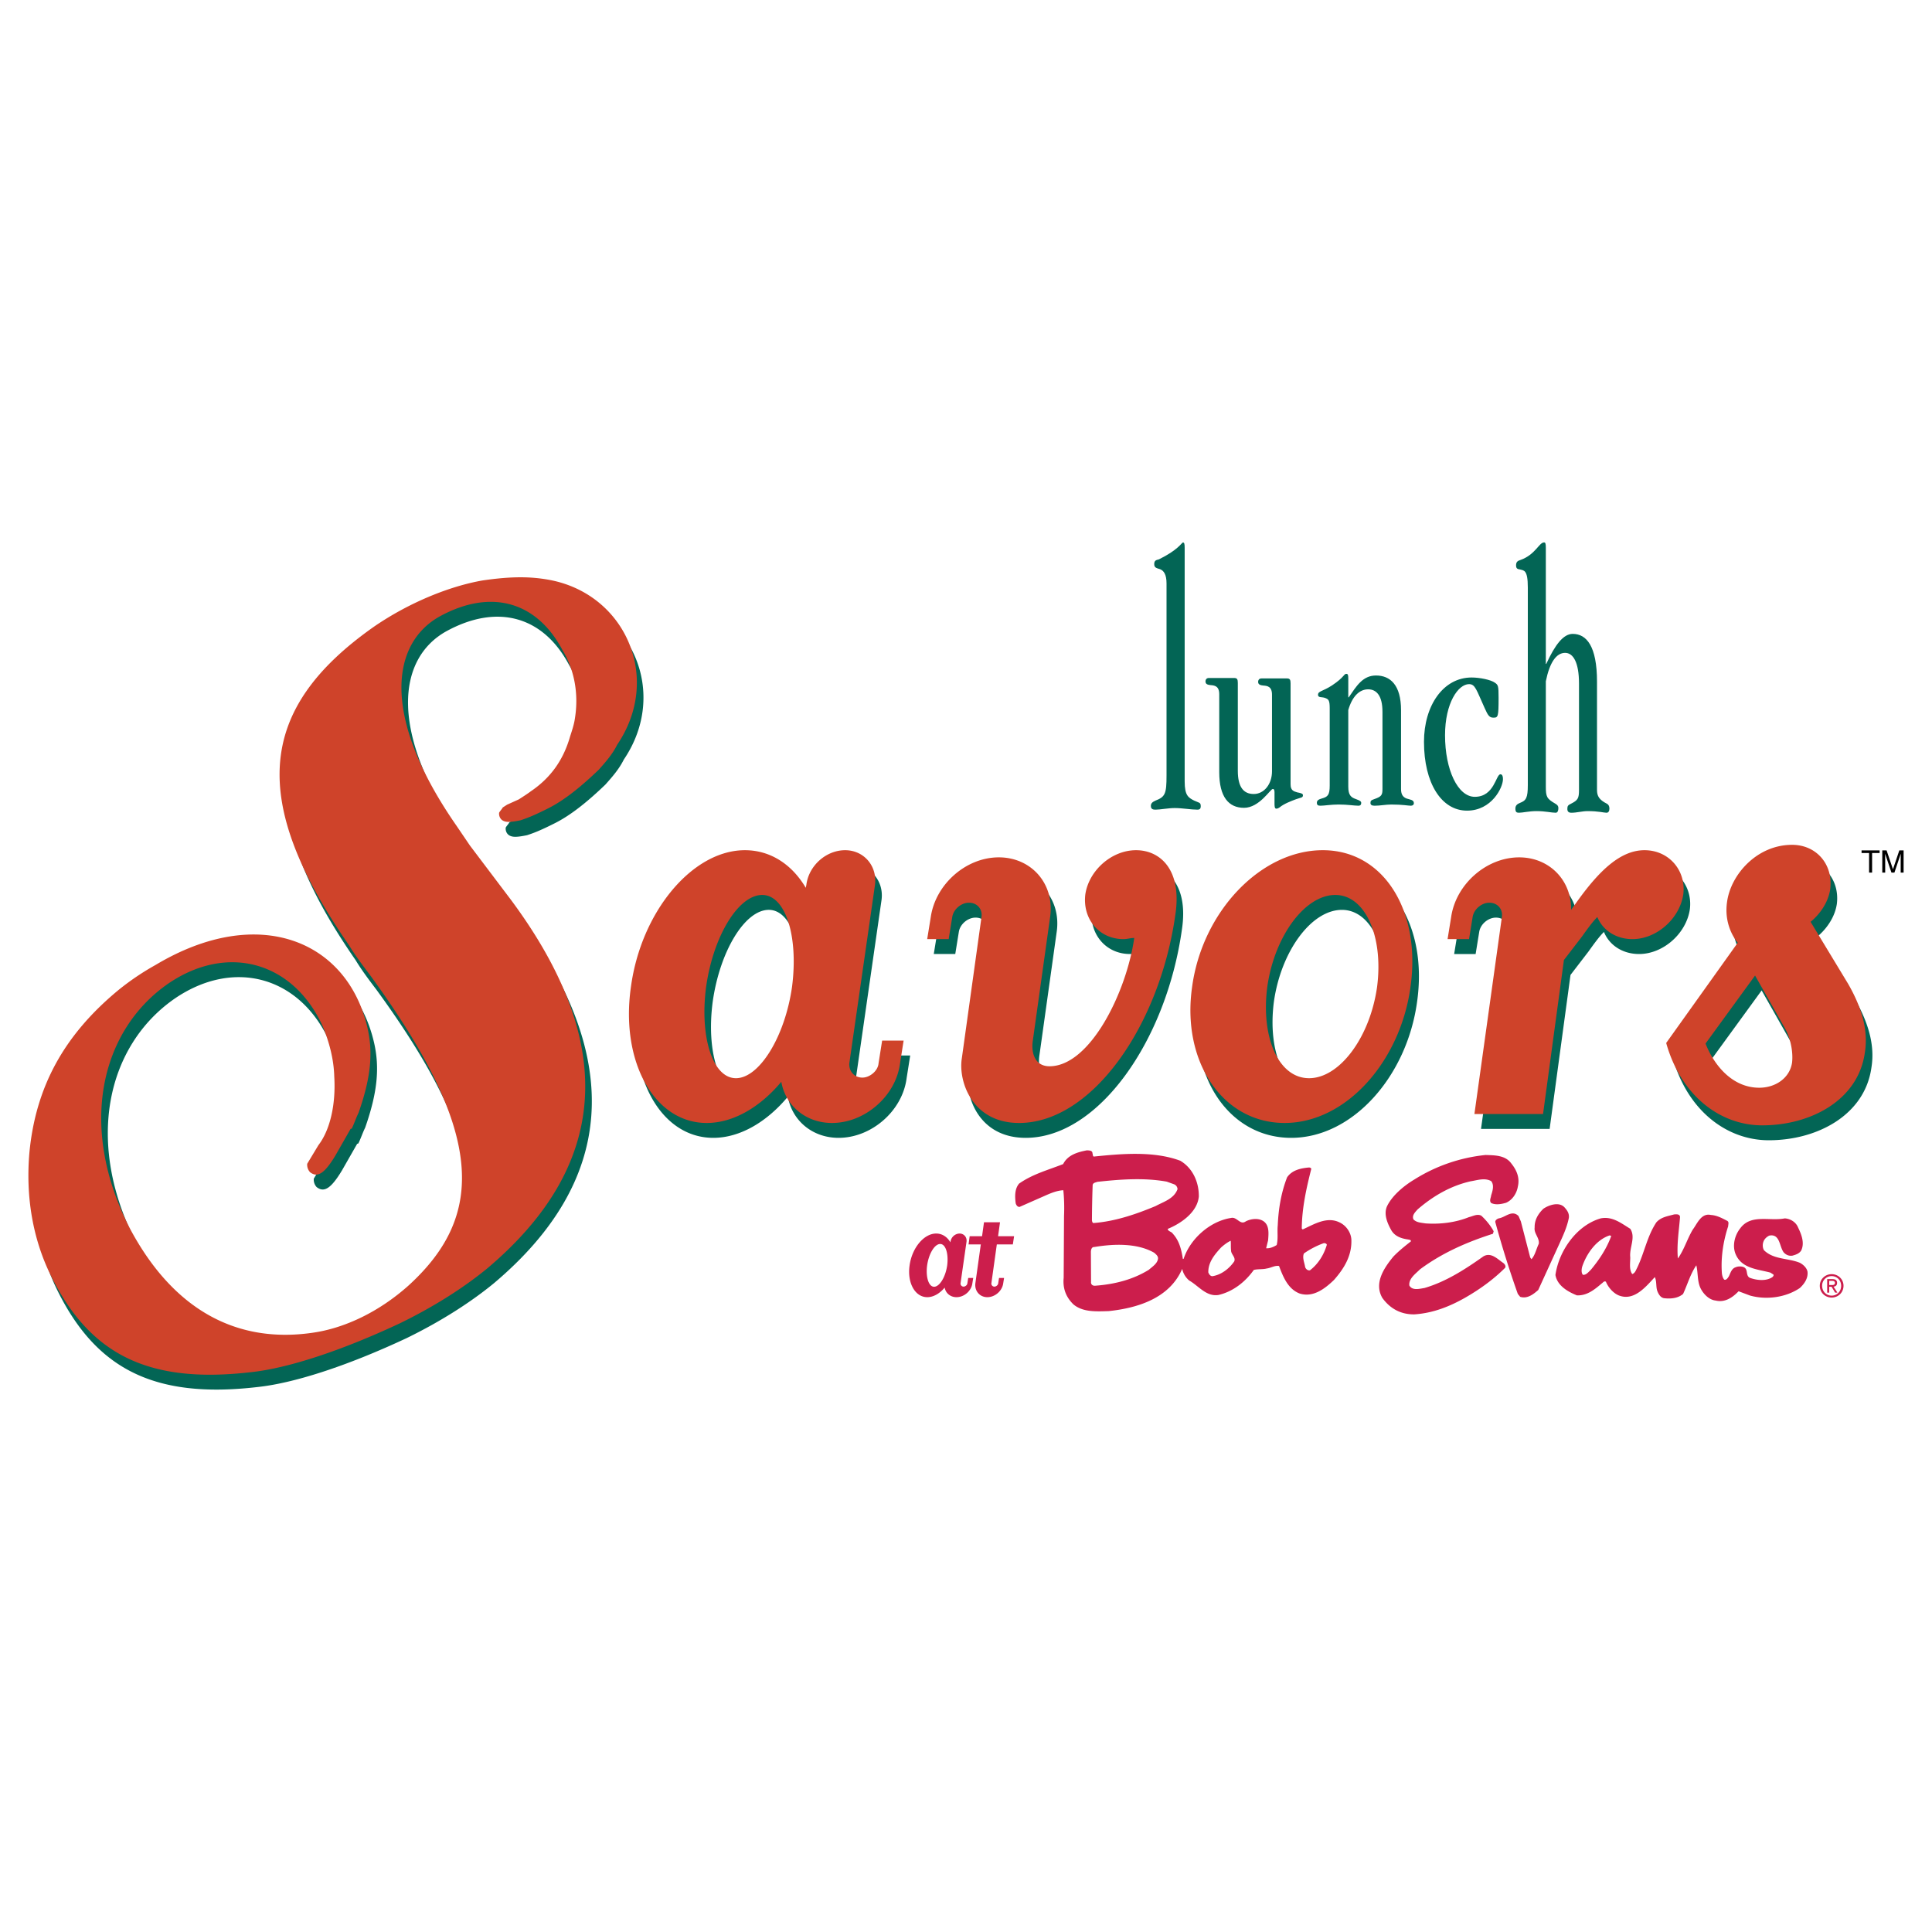 <svg xmlns="http://www.w3.org/2000/svg" width="2500" height="2500" viewBox="0 0 192.756 192.756"><g fill-rule="evenodd" clip-rule="evenodd"><path fill="#fff" d="M0 0h192.756v192.756H0V0z"/><path d="M5.684 128.656c-1.74-3.568-2.478-7.744-2.092-12.164.618-6.512 3.41-11.744 8.976-16.305a25.786 25.786 0 0 1 3.605-2.424c10.259-6.143 19.149-2.441 21.149 6.27.572 2.488.339 4.98-.892 8.48-.239.482-.438 1.086-.677 1.568l-.12.041-1.517 2.656c-1.118 1.854-1.8 2.217-2.524 1.658a1.084 1.084 0 0 1-.284-.844l1.117-1.852c1.12-1.449 1.752-3.943 1.582-6.836-.046-1.727-.495-3.453-1.183-5.098-2.956-6.377-9.47-8.2-15.358-4.201-6.85 4.725-9.063 14.457-3.765 24.6 4.287 7.939 10.526 11.332 18.071 10.26 3.333-.455 6.781-2.154 9.663-4.738 7.686-7.018 7.574-15.293-3.89-31-.728-.961-1.454-1.922-2.06-2.924-9.934-14.346-9.285-23.548 2.533-31.827 3.485-2.383 7.496-4.005 10.787-4.579 2.81-.414 4.818-.42 6.828-.026 7.476 1.499 11.081 9.802 6.607 16.407-.478.966-1.158 1.732-1.838 2.498-1.72 1.654-3.403 3.025-5.005 3.834-1.604.811-2.206 1.014-2.808 1.216-1.004.205-1.406.206-1.727.048-.322-.16-.444-.521-.405-.803.08-.161.281-.362.359-.523l.44-.283 1.163-.527a20.53 20.53 0 0 0 1.203-.808c1.963-1.333 3.242-3.105 3.916-5.479.198-.603.397-1.206.476-1.769.392-2.412-.019-4.821-1.23-6.825-2.588-4.893-7.171-6.161-12.262-3.37-4.85 2.708-5.867 10.025 1.684 20.884l1.332 1.964 4.116 5.448c10.818 14.583 9.537 26.679-2.354 36.728-2.202 1.814-5.168 3.756-8.735 5.496-6.134 2.873-11.349 4.5-14.842 4.875-10.319 1.206-16.154-1.784-20.039-9.726zM86.704 108.998c.714 0 1.547-.654 1.606-1.43l.357-2.262h2.144l-.357 2.262c-.417 3.275-3.513 5.955-6.786 5.955-2.619 0-4.644-1.727-5.061-4.107-2.083 2.5-4.762 4.107-7.442 4.107-5.239 0-8.632-6.133-7.561-13.576 1.012-7.503 6.132-13.637 11.372-13.637 2.56 0 4.703 1.429 6.072 3.751l.059-.297c.238-1.906 1.965-3.454 3.87-3.454 1.846 0 3.215 1.547 2.977 3.454l-2.56 17.804c-.059.776.476 1.43 1.31 1.43zm-7.025-9.051c.654-5.062-.655-9.17-2.977-9.17-2.381 0-4.882 4.109-5.596 9.17-.656 5.002.654 9.111 2.976 9.111 2.323.001 4.882-4.109 5.597-9.111zM102.33 113.523c-4.703 0-6.072-4.166-5.715-6.43l1.965-14.114c.119-.774-.418-1.429-1.25-1.429-.775 0-1.549.655-1.667 1.429l-.356 2.203h-2.144l.357-2.203c.477-3.275 3.513-5.956 6.787-5.956s5.596 2.681 5.119 5.956l-1.725 12.327c-.18 1.189.178 2.561 1.666 2.561 4.047 0 7.68-7.385 8.453-12.803-.357 0-.715.119-1.072.119-2.439 0-4.107-2.024-3.809-4.466.357-2.382 2.619-4.406 5.061-4.406 2.381 0 4.584 1.905 3.928 6.371-1.547 11.136-8.334 20.841-15.598 20.841zM141.383 99.947c-1.012 7.443-6.43 13.576-12.562 13.576-6.189 0-10.299-6.133-9.227-13.576 1.012-7.503 6.846-13.637 13.039-13.637 6.131.001 9.822 6.134 8.75 13.637zm-10.121 9.112c3.037 0 6.072-4.049 6.787-9.111.654-5.062-1.189-9.17-4.168-9.17-3.035 0-6.072 4.109-6.785 9.17-.657 5.062 1.131 9.111 4.166 9.111zM168.598 90.717c-.357 2.441-2.68 4.466-5.061 4.466-1.668 0-2.977-.892-3.512-2.203-.479.477-.953 1.132-1.549 1.965l-1.785 2.323-2.084 15.363h-6.846l2.738-19.651c.119-.774-.418-1.429-1.252-1.429-.773 0-1.547.655-1.666 1.429l-.357 2.203h-2.143l.357-2.203c.477-3.275 3.512-5.956 6.785-5.956 3.037 0 5.24 2.323 5.182 5.242l.771-1.073c2.086-2.858 4.168-4.883 6.551-4.883 2.441.001 4.168 2.025 3.871 4.407zM185.047 99.648c1.369 2.383 2.025 4.645 1.668 6.848-.656 4.766-5.418 7.268-10.24 7.268-4.168 0-8.096-2.92-9.584-8.219l7.143-10.005s-1.428-1.548-1.072-4.049c.359-2.739 2.979-5.717 6.49-5.717 2.439 0 4.107 1.966 3.811 4.407-.299 2.024-1.965 3.275-1.965 3.275l3.749 6.192zm-8.869 10.362c1.607 0 3.035-.951 3.273-2.5.119-1.014-.119-2.322-.654-3.334l-3.037-5.361-4.941 6.789c.894 2.263 2.738 4.406 5.359 4.406z" fill="#036555"/><path d="M5.027 127.17c-1.74-3.568-2.478-7.744-2.094-12.164.62-6.512 3.412-11.744 8.978-16.305a25.835 25.835 0 0 1 3.604-2.424c10.259-6.144 19.15-2.441 21.149 6.27.572 2.488.34 4.98-.893 8.48-.238.482-.438 1.086-.676 1.568l-.12.041-1.516 2.656c-1.119 1.854-1.8 2.217-2.525 1.658a1.085 1.085 0 0 1-.283-.842l1.117-1.854c1.119-1.451 1.752-3.943 1.582-6.836-.046-1.727-.494-3.453-1.184-5.098-2.956-6.377-9.469-8.201-15.358-4.201-6.85 4.727-9.063 14.457-3.765 24.6 4.287 7.939 10.525 11.33 18.071 10.26 3.333-.455 6.78-2.156 9.663-4.738 7.685-7.018 7.574-15.293-3.89-31-.726-.961-1.454-1.922-2.06-2.924-9.934-14.345-9.284-23.548 2.533-31.827 3.485-2.384 7.496-4.005 10.787-4.579 2.81-.412 4.819-.419 6.828-.025 7.476 1.499 11.081 9.801 6.607 16.406-.478.966-1.158 1.732-1.838 2.497-1.722 1.654-3.403 3.026-5.007 3.836-1.603.809-2.205 1.013-2.806 1.216-1.003.204-1.405.206-1.727.047-.321-.16-.443-.521-.405-.803.08-.161.281-.362.359-.523l.44-.283 1.164-.525c.44-.284.881-.566 1.202-.809 1.963-1.333 3.242-3.105 3.916-5.477.198-.604.397-1.207.476-1.77.392-2.412-.019-4.821-1.231-6.826-2.587-4.892-7.171-6.16-12.261-3.369-4.851 2.709-5.867 10.024 1.684 20.884l1.332 1.963 4.116 5.449c10.817 14.583 9.537 26.679-2.354 36.726-2.202 1.816-5.167 3.758-8.735 5.496-6.134 2.877-11.35 4.504-14.842 4.877-10.318 1.204-16.152-1.787-20.038-9.728zM86.046 107.512c.715 0 1.548-.654 1.608-1.43l.357-2.262h2.144l-.357 2.262c-.417 3.275-3.512 5.957-6.787 5.957-2.619 0-4.644-1.727-5.06-4.109-2.083 2.5-4.764 4.109-7.442 4.109-5.239 0-8.632-6.135-7.561-13.578 1.012-7.503 6.132-13.637 11.371-13.637 2.561 0 4.702 1.429 6.073 3.752l.059-.298c.238-1.907 1.964-3.454 3.869-3.454 1.847 0 3.215 1.547 2.978 3.454l-2.561 17.804c-.06.775.477 1.43 1.309 1.43zm-7.025-9.051c.656-5.062-.654-9.171-2.976-9.171-2.382 0-4.882 4.109-5.596 9.171-.655 5.002.654 9.111 2.976 9.111s4.882-4.109 5.596-9.111zM101.674 112.039c-4.703 0-6.072-4.17-5.715-6.432l1.965-14.114c.119-.774-.418-1.429-1.251-1.429-.774 0-1.548.655-1.667 1.429l-.357 2.203h-2.143l.357-2.203c.478-3.275 3.513-5.955 6.788-5.955 3.273 0 5.596 2.679 5.119 5.955l-1.725 12.327c-.18 1.191.178 2.561 1.666 2.561 4.047 0 7.68-7.385 8.453-12.803-.357 0-.715.118-1.072.118-2.439 0-4.107-2.024-3.809-4.466.357-2.382 2.619-4.406 5.061-4.406 2.379 0 4.582 1.906 3.93 6.372-1.551 11.136-8.336 20.843-15.6 20.843zM140.725 98.461c-1.01 7.443-6.43 13.578-12.561 13.578-6.191 0-10.299-6.135-9.227-13.578 1.012-7.503 6.846-13.637 13.037-13.637 6.133 0 9.823 6.134 8.751 13.637zm-10.12 9.111c3.037 0 6.072-4.051 6.787-9.111.654-5.062-1.191-9.171-4.168-9.171-3.035 0-6.072 4.109-6.787 9.171-.654 5.06 1.131 9.111 4.168 9.111zM167.941 89.23c-.357 2.441-2.68 4.466-5.061 4.466-1.668 0-2.977-.892-3.514-2.203-.477.477-.951 1.132-1.547 1.966l-1.787 2.322-2.082 15.364h-6.848l2.74-19.651c.117-.774-.418-1.429-1.252-1.429-.773 0-1.547.655-1.666 1.429l-.357 2.203h-2.143l.357-2.203c.475-3.275 3.512-5.955 6.785-5.955 3.037 0 5.24 2.322 5.18 5.24l.773-1.072c2.086-2.859 4.168-4.883 6.551-4.883 2.442 0 4.168 2.024 3.871 4.406zM184.391 98.162c1.369 2.383 2.023 4.646 1.666 6.85-.654 4.764-5.416 7.264-10.24 7.264-4.166 0-8.096-2.918-9.582-8.217l7.143-10.004s-1.43-1.549-1.072-4.049c.359-2.74 2.977-5.717 6.49-5.717 2.439 0 4.107 1.964 3.809 4.406-.297 2.024-1.963 3.275-1.963 3.275l3.749 6.192zm-8.87 10.361c1.607 0 3.035-.951 3.273-2.5.117-1.012-.119-2.322-.656-3.334l-3.035-5.359-4.941 6.787c.893 2.264 2.738 4.406 5.359 4.406z" fill="#cf432a"/><path d="M185.729 84.842h1.8v.266h-.75v1.953h-.3v-1.953h-.75v-.266zM189.631 87.061v-1.31c0-.064.006-.345.006-.553h-.006l-.625 1.863h-.295l-.625-1.86h-.006c0 .205.006.486.006.55v1.31h-.291v-2.218h.43l.633 1.875h.006l.631-1.875h.428v2.218h-.292z"/><path d="M96.14 128.365c.166 0 .361-.154.375-.334l.083-.527h.5l-.084.527c-.096.764-.819 1.389-1.583 1.389-.612 0-1.083-.402-1.181-.957-.485.582-1.11.957-1.736.957-1.222 0-2.014-1.43-1.764-3.166.237-1.752 1.431-3.184 2.653-3.184.598 0 1.098.334 1.417.875l.015-.068a.939.939 0 0 1 .903-.807c.43 0 .75.363.693.807l-.597 4.154a.3.3 0 0 0 .306.334zm-1.64-2.111c.152-1.182-.153-2.141-.695-2.141-.555 0-1.138.959-1.306 2.141-.152 1.166.154 2.125.695 2.125.543 0 1.139-.959 1.306-2.125zM96.633 124.154l.111-.818h1.236l.193-1.389h1.598l-.193 1.389h1.598l-.125.818h-1.598l-.543 3.877a.3.3 0 0 0 .307.334c.166 0 .361-.154.375-.334l.082-.527h.502l-.084.527c-.098.764-.82 1.389-1.584 1.389s-1.291-.625-1.195-1.389l.543-3.877h-1.223zM150.791 116.09c.52.643.857 1.41.643 2.305-.107.643-.518 1.32-1.178 1.607-.428.125-1.035.25-1.482.02-.215-.215-.018-.537 0-.77.143-.428.322-1.02 0-1.412-.643-.357-1.375-.088-2.055.02-1.963.445-3.715 1.445-5.287 2.805-.232.268-.588.588-.41 1 .322.32.768.32 1.18.393 1.5.107 3.035-.09 4.357-.625.395-.09.822-.357 1.232-.143.5.463.93 1 1.232 1.553l-.072.25c-2.57.822-5.053 1.896-7.287 3.557-.393.41-1.143.91-1.053 1.607.303.535 1.018.322 1.5.25 2.143-.625 4.055-1.857 5.895-3.162.75-.43 1.375.25 1.947.643.16.107.32.322.213.502-1.215 1.213-2.607 2.195-4.018 3-1.555.877-3.18 1.52-5.037 1.645-1.322.018-2.412-.553-3.197-1.645-.857-1.482.18-3 1.107-4.127.553-.572 1.143-1.035 1.75-1.518 0-.162-.16-.143-.268-.18-.66-.088-1.357-.303-1.715-.963-.375-.68-.75-1.557-.41-2.342.518-1.09 1.713-2.072 2.732-2.68a16.463 16.463 0 0 1 7.109-2.447c.859.035 1.967-.001 2.572.857z" fill="#cc1e4c"/><path d="M156.115 120.484c.25.287.463.59.41 1.02-.197 1-.625 1.875-1.037 2.785l-2.018 4.414c-.482.428-1.107.912-1.805.678l-.232-.285a99.842 99.842 0 0 1-2.25-7.182c0-.197.197-.303.34-.357.662-.09 1.322-.893 1.982-.232l.232.537.93 3.59.125.18c.373-.412.48-1.02.732-1.537.088-.607-.5-1.02-.412-1.625-.018-.752.34-1.359.875-1.877.556-.376 1.591-.734 2.128-.109zM167.617 121.432c-.107 1.357-.34 2.752-.215 4.127.625-.875.93-1.947 1.482-2.877.447-.59.84-1.68 1.805-1.465.607.035 1.125.322 1.643.59.195.125.088.34.088.535-.48 1.467-.75 3.092-.623 4.734.035.215.088.43.23.592.215.088.377-.199.467-.34.158-.322.266-.77.678-.895.232-.107.588-.107.82 0 .447.215.145.84.592 1.055.676.25 1.625.357 2.25-.072.07-.07.143-.143.107-.25l-.305-.197c-1.25-.34-2.822-.393-3.447-1.785-.393-.857-.125-1.93.43-2.627 1.07-1.465 2.928-.695 4.447-1 .57.035 1.123.375 1.338.93.322.66.662 1.518.305 2.27-.197.32-.553.428-.875.518-.357.053-.625-.072-.857-.305-.465-.572-.357-1.895-1.447-1.697-.25.107-.5.34-.59.607-.107.268-.088.625.055.857.965.947 2.393.77 3.572 1.25.34.18.695.502.768.895.07.643-.303 1.197-.768 1.625-1.375.93-3.287 1.215-4.967.75l-1.143-.428c-.625.66-1.393 1.143-2.285.928-.662-.07-1.234-.66-1.518-1.25-.322-.68-.232-1.518-.412-2.268-.59.857-.875 1.893-1.32 2.857-.502.43-1.197.5-1.859.43-.375-.037-.572-.377-.697-.68-.178-.428-.053-1-.266-1.43-.93 1.002-2.09 2.43-3.609 1.822-.553-.232-1.053-.82-1.268-1.357-.18-.125-.305.107-.43.178-.732.625-1.463 1.217-2.465 1.18-.893-.357-1.965-.965-2.143-2.037.34-2.375 2.09-4.947 4.518-5.645 1.18-.232 2.055.5 2.947 1.037.572.875-.107 1.857 0 2.857 0 .572-.125 1.215.197 1.662.287-.09.375-.41.5-.643.715-1.482.982-3.127 1.91-4.52.484-.537 1.145-.609 1.77-.787.233-.018.573-.054.59.269zm-7.019 1.822c-1.357.447-2.305 1.84-2.732 3.09-.072.232-.125.625.055.84.32.055.57-.285.801-.5.859-1.035 1.574-2.125 2.02-3.34-.002-.09-.109-.055-.144-.09zM108.996 115.07c.055.107 0 .25.127.322 2.785-.285 5.982-.57 8.627.412 1.248.732 1.875 2.143 1.857 3.572-.145 1.572-1.787 2.697-3.109 3.234.055.268.377.248.518.48.645.699.859 1.609 1 2.521l.074-.02c.66-2.002 2.641-3.752 4.713-4.072.609-.162.912.75 1.484.34.48-.25 1.213-.357 1.713-.055.662.393.572 1.25.518 1.947l-.195.787c.357.035.732-.125 1.053-.322.162-.66.037-1.305.107-1.982.072-1.697.357-3.289.93-4.771.5-.732 1.375-.91 2.18-.982.088 0 .215.035.232.143-.484 1.912-.93 3.895-.947 5.949l.09.09c1.105-.5 2.393-1.322 3.66-.713.662.303 1.143.98 1.197 1.695.07 1.607-.697 2.877-1.732 4.055-.912.877-2.072 1.77-3.412 1.359-1.197-.447-1.678-1.715-2.072-2.752-.428-.07-.803.197-1.23.25-.395.107-.877.037-1.287.145-.893 1.25-2.125 2.178-3.537 2.5-1.213.178-1.963-.91-2.91-1.447a2.078 2.078 0 0 1-.697-1.16c-1.268 2.947-4.465 3.912-7.342 4.215-1.213.035-2.57.125-3.518-.678-.732-.715-1.07-1.59-.965-2.645l.035-6.164c.037-.857.018-1.732-.07-2.574-.68.037-1.322.322-1.93.592l-2.428 1.07c-.215.02-.34-.178-.393-.355-.09-.68-.107-1.447.338-1.967 1.34-.947 2.895-1.357 4.395-1.947.465-.93 1.465-1.197 2.375-1.375.211.018.551.001.551.303zm7.412 2.823c-2.285-.41-4.643-.23-6.928.02-.18.07-.43.088-.465.32a111.826 111.826 0 0 0-.072 3.52c.018.109.035.232.143.27 2.162-.16 4.252-.877 6.215-1.697.787-.43 1.824-.715 2.18-1.68a.542.542 0 0 0-.322-.482l-.751-.271zm6.377 5.898c-.338.158-.66.41-.947.66-.678.732-1.303 1.5-1.285 2.5.07.162.178.357.393.377.875-.127 1.68-.732 2.197-1.484.162-.428-.34-.695-.322-1.125-.036-.268-.001-.68-.036-.928zm9.307.232a8.416 8.416 0 0 0-2.002 1.035c-.178.428.055.91.125 1.357.055.18.252.375.484.32.838-.643 1.393-1.57 1.678-2.535-.018-.143-.178-.161-.285-.177zm-22.916.393c-.268-.02-.338.285-.338.498l.016 2.967c-.035.285.18.43.447.393 1.912-.143 3.732-.605 5.322-1.59.34-.303.84-.607.91-1.09.037-.268-.195-.445-.375-.605-1.715-.985-4.053-.895-5.982-.573zM181.561 128.287c0-.67.543-1.164 1.186-1.164.637 0 1.18.494 1.18 1.164 0 .678-.543 1.172-1.18 1.172-.643 0-1.186-.494-1.186-1.172zm1.185.977c.529 0 .945-.414.945-.977 0-.553-.416-.969-.945-.969a.944.944 0 0 0-.951.969c0 .563.418.977.951.977zm-.246-.299h-.203v-1.348h.51c.32 0 .477.117.477.383 0 .242-.15.346-.348.371l.383.594h-.23l-.354-.584h-.235v.584zm.242-.758c.174 0 .328-.012.328-.219 0-.168-.152-.197-.293-.197h-.277v.416h.242z" fill="#cc1e4c"/><path d="M128.762 78.256c0 .579.275.689.664.799.297.055.57.111.57.276 0 .275-.182.221-.709.414-.434.165-1.18.44-1.609.799-.113.082-.227.138-.34.138-.18 0-.18-.275-.18-.552v-1.104c0-.248-.092-.331-.18-.306-.23 0-1.338 1.877-2.859 1.877-1.527 0-2.475-1.076-2.475-3.564v-7.768c0-.829-.48-.884-.869-.911-.25-.027-.502-.082-.502-.356 0-.218.115-.355.344-.355h2.518c.295 0 .363.137.363.492v8.764c0 1.602.553 2.319 1.59 2.319s1.82-.993 1.82-2.264v-7.647c0-.829-.482-.883-.875-.911-.254-.027-.508-.082-.508-.355 0-.219.115-.354.346-.354h2.531c.293 0 .359.136.359.492v10.077h.001zM137.928 71.003c0-1.596-.6-2.229-1.428-2.229-.877 0-1.592.716-1.982 2.064v7.647c0 .854.275 1.074.76 1.239.461.166.531.249.531.387 0 .164-.07.275-.279.275-.438 0-1.059-.12-1.984-.12-.725 0-1.43.12-1.795.12-.252 0-.367-.055-.367-.303 0-.221.184-.332.48-.414.617-.165.801-.357.801-1.293v-7.704c0-.825-.115-.907-.48-1.045-.32-.11-.686 0-.686-.303 0-.384.457-.33 1.391-.936 1.289-.855 1.152-1.158 1.447-1.158.135 0 .182.109.182.441v1.901h.045c.762-1.103 1.383-2.177 2.721-2.177 1.414 0 2.498.938 2.498 3.47v7.869c0 .551.207.88.754.99.457.111.525.221.525.442 0 .109-.113.221-.297.221-.273 0-.799-.12-1.953-.12-.543 0-1.111.12-1.666.12-.275 0-.414-.083-.414-.275 0-.221.068-.276.391-.387.693-.248.807-.385.807-.99v-7.732h-.002zM147.141 79.499c1.963 0 2.102-2.248 2.557-2.248.137 0 .252.11.252.493 0 .822-1.119 3.134-3.586 3.134-2.557 0-4.293-2.75-4.293-6.864 0-3.619 1.92-6.42 4.75-6.42.799 0 1.918.221 2.33.523.318.222.363.304.363 1.483 0 1.891-.045 2.001-.502 2.001-.41 0-.547-.192-.889-.96-.822-1.81-.936-2.385-1.553-2.385-1.074 0-2.398 1.865-2.398 5.1 0 3.455 1.279 6.143 2.969 6.143zM118.195 77.965c0 1.39.357 1.615.959 1.916.469.224.646.149.646.562 0 .224-.09.337-.334.337-.623 0-1.514-.161-2.264-.161-.641 0-1.463.161-1.91.161-.244 0-.469-.038-.469-.375 0-.225.113-.375.447-.524.98-.376 1.115-.675 1.115-2.516v-19.15c0-.901-.27-1.277-.646-1.427-.357-.11-.582-.146-.582-.51 0-.402.246-.402.469-.471 1.906-.937 2.26-1.647 2.393-1.685.131 0 .176.112.176.524v23.319zM157.537 68.198c0-2.117-.582-3.062-1.385-3.062-.873 0-1.543.945-1.924 2.835v10.505c0 1.021.09 1.21.939 1.702.201.114.312.227.312.455 0 .227-.066.454-.268.454-.424 0-1.027-.163-1.926-.163-.701 0-1.387.163-1.74.163-.244 0-.354-.076-.354-.417 0-.303.178-.455.465-.568.598-.227.775-.492.775-1.776V58.614c0-1.798-.4-1.684-.775-1.798-.244-.038-.398-.075-.398-.413 0-.337.154-.45.443-.536 1.496-.532 1.848-1.749 2.352-1.749.131 0 .174.115.174.533v11.583h.045c.871-1.893 1.697-2.991 2.637-2.991 1.373 0 2.424 1.212 2.424 4.767v10.807c0 .604.221.983.973 1.361.154.075.266.227.266.492 0 .266-.111.417-.287.417-.266 0-.775-.163-1.895-.163-.525 0-1.076.163-1.613.163-.27 0-.402-.113-.402-.378 0-.304.066-.38.379-.531.67-.341.783-.529.783-1.361V68.198z" fill="#036555"/></g></svg>